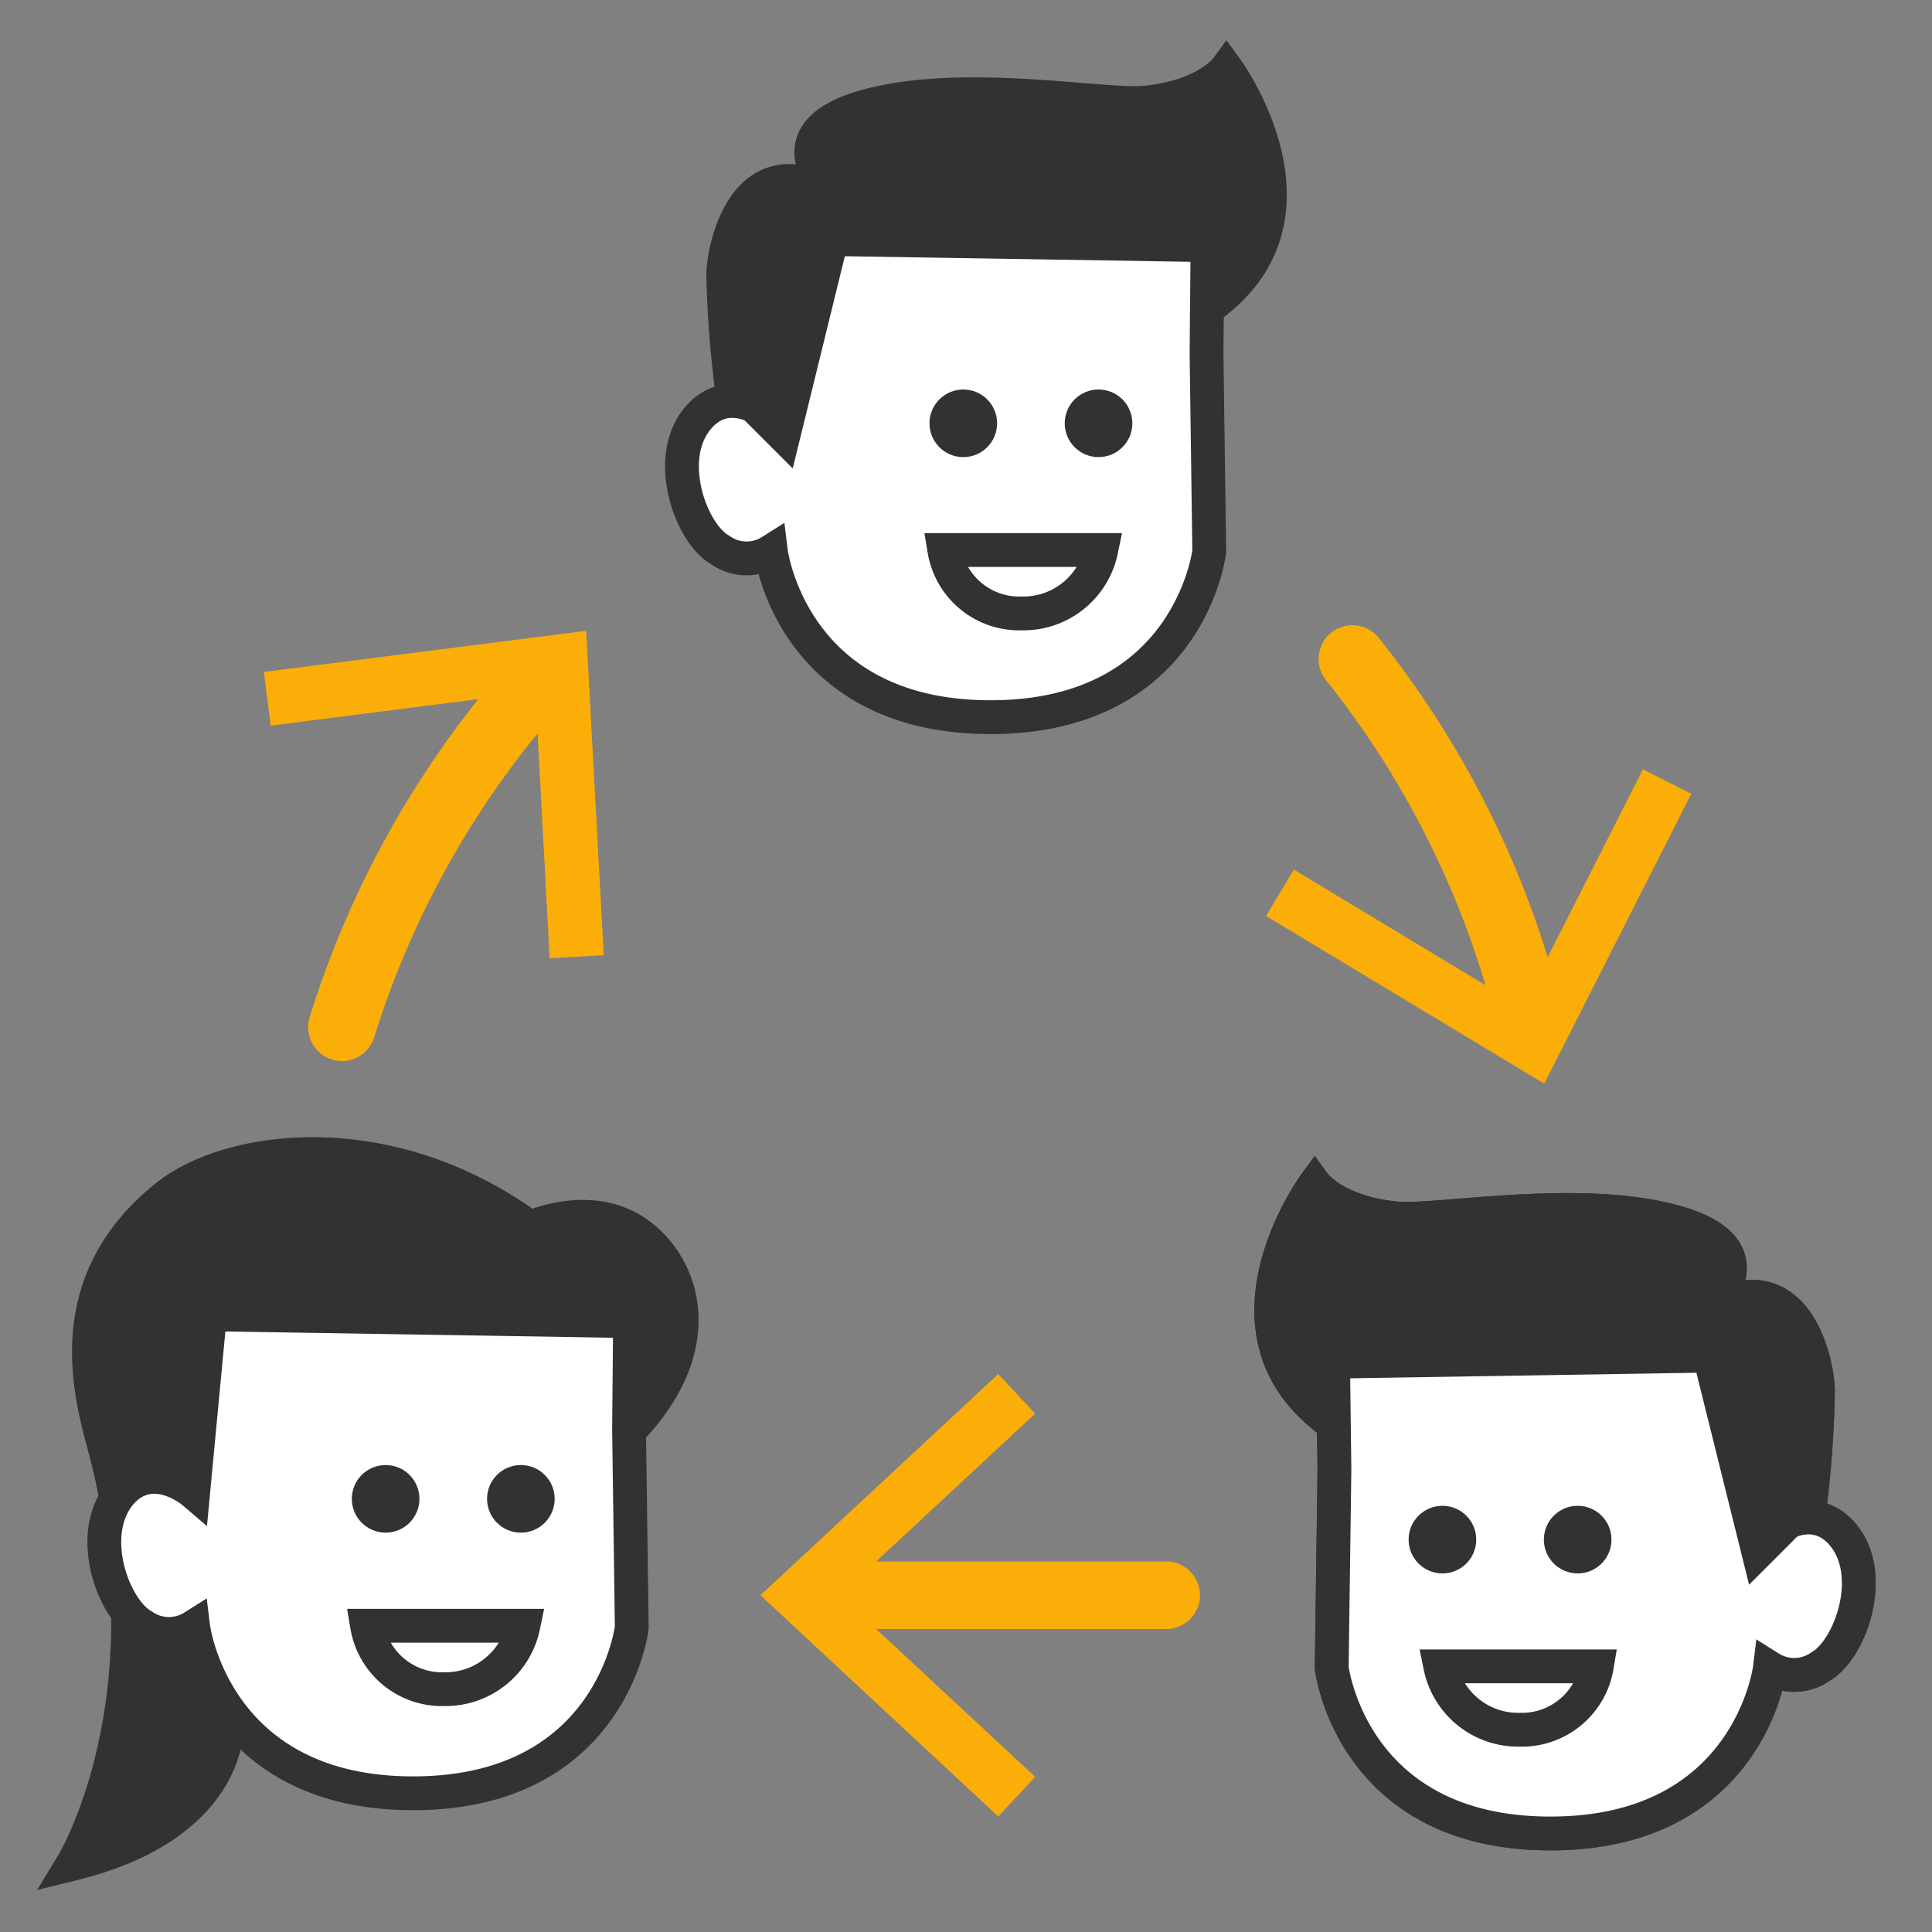 <?xml version="1.0" encoding="UTF-8"?>
<svg xmlns="http://www.w3.org/2000/svg" width="100" height="100" viewBox="0 0 100 100">
  <rect x="0" y="0" width="100" height="100" fill="#808080" stroke="none"/>
  <defs>
    <style>.cls-1{fill:#fff;}.cls-1,.cls-2,.cls-4,.cls-5,.cls-6,.cls-7{stroke:#323232;}.cls-1,.cls-2,.cls-4,.cls-5,.cls-6,.cls-7,.cls-8{stroke-miterlimit:10;}.cls-1,.cls-4,.cls-5,.cls-7{stroke-width:1.75px;}.cls-2,.cls-3,.cls-5{fill:#323232;}.cls-2,.cls-6{stroke-width:1.72px;}.cls-4,.cls-8{fill:none;}.cls-6,.cls-7,.cls-9{fill:#fbae08;}.cls-8{stroke:#fbae08;stroke-linecap:round;stroke-width:3.5px;}</style>
  </defs>
  <g id="Icons">
    <path class="cls-1" d="M62.45,18.3l.14,10.24s-1,8.58-11.32,8.58S39.9,28.54,39.9,28.54a2.36,2.36,0,0,1-2.62-.07c-1.57-.89-3-4.94-1-7,1.63-1.65,3.61.07,3.61.07l.87-9.2,21.74.35Z"></path>
    <path class="cls-2" d="M40.56,22.56l-2.73-2.73a55.49,55.49,0,0,1-.41-5.58c0-1.31,1-6.37,5.12-4.48,1,.47-3-2.7,2.07-4.22s12.68,0,14.77-.26c3.06-.33,4.1-1.75,4.1-1.75s5.3,7.22-.32,11.92l-.42-3.61H43.19Z"></path>
    <circle class="cls-3" cx="56.86" cy="21.91" r="1.75"></circle>
    <circle class="cls-3" cx="49.86" cy="21.91" r="1.75"></circle>
    <path class="cls-4" d="M48.88,28.47H57a4.11,4.11,0,0,1-4.11,3.28A3.93,3.93,0,0,1,48.88,28.47Z"></path>
    <path class="cls-5" d="M11.72,89.47s.15,5-7.95,7c0,0,5.18-8.53,1.6-21.73C4.61,71.9,3.13,66.3,8.63,61.91c3.28-2.62,11.48-3.72,18.81,1.64,0,0,2.88-1.35,5.29.11s4.34,5.69-.15,10.39c-2.69,2.82-.51-6.23-.51-6.23l-18.74-.44-.07,12.54Z"></path>
    <path class="cls-1" d="M32.56,74l.14,10.24s-1,8.58-11.32,8.58S10,84.21,10,84.21a2.36,2.36,0,0,1-2.62-.07c-1.57-.89-3-4.94-1-7C8,75.52,10,77.23,10,77.23l.87-9.2,21.74.35Z"></path>
    <circle class="cls-3" cx="26.96" cy="77.58" r="1.75"></circle>
    <circle class="cls-3" cx="19.96" cy="77.58" r="1.75"></circle>
    <path class="cls-4" d="M19,84.15h8.09A4.11,4.11,0,0,1,23,87.43,3.93,3.93,0,0,1,19,84.15Z"></path>
    <path class="cls-1" d="M69.07,76.08l-.14,10.24s1,8.58,11.32,8.58,11.36-8.57,11.36-8.57a2.36,2.36,0,0,0,2.62-.07c1.57-.89,3-4.94,1-7-1.63-1.65-3.61.07-3.61.07l-.87-9.2L69,70.48Z"></path>
    <path class="cls-6" d="M91,80.34l2.73-2.73A55.49,55.49,0,0,0,94.11,72c0-1.31-1-6.37-5.12-4.48-1,.47,3-2.7-2.07-4.22s-12.68,0-14.77-.26c-3.06-.33-4.1-1.75-4.1-1.75s-5.3,7.22.32,11.92l.42-3.61H88.33Z"></path>
    <circle class="cls-7" cx="74.66" cy="79.69" r="1.75"></circle>
    <circle class="cls-7" cx="81.66" cy="79.69" r="1.75"></circle>
    <path class="cls-4" d="M82.65,86.25H74.55a4.11,4.11,0,0,0,4.11,3.28A3.93,3.93,0,0,0,82.65,86.25Z"></path>
    <path class="cls-1" d="M69.07,76.08l-.14,10.24s1,8.58,11.32,8.58,11.36-8.57,11.36-8.57a2.36,2.36,0,0,0,2.62-.07c1.57-.89,3-4.94,1-7-1.63-1.65-3.61.07-3.61.07l-.87-9.2L69,70.48Z"></path>
    <path class="cls-2" d="M91,80.34l2.73-2.73A55.49,55.49,0,0,0,94.11,72c0-1.31-1-6.37-5.12-4.48-1,.47,3-2.7-2.07-4.22s-12.68,0-14.77-.26c-3.06-.33-4.1-1.75-4.1-1.75s-5.3,7.22.32,11.92l.42-3.61H88.33Z"></path>
    <circle class="cls-3" cx="74.66" cy="79.69" r="1.75"></circle>
    <circle class="cls-3" cx="81.66" cy="79.69" r="1.75"></circle>
    <path class="cls-4" d="M82.65,86.25H74.55a4.11,4.11,0,0,0,4.11,3.28A3.93,3.93,0,0,0,82.65,86.25Z"></path>
    <path class="cls-8" d="M17.7,53.17A48.54,48.54,0,0,1,28.22,34.83"></path>
    <polygon class="cls-9" points="31.25 49.44 28.45 49.6 27.71 35.81 14.01 37.56 13.66 34.78 30.34 32.65 31.25 49.44"></polygon>
    <path class="cls-8" d="M70,34.11a48.54,48.54,0,0,1,9.27,19"></path>
    <polygon class="cls-9" points="65.53 47.41 66.97 45.01 78.79 52.14 85.04 39.82 87.54 41.09 79.93 56.09 65.53 47.41"></polygon>
    <line class="cls-8" x1="60.36" y1="82.57" x2="42.4" y2="82.57"></line>
    <polygon class="cls-9" points="51.67 71.12 53.58 73.17 43.47 82.57 53.58 91.97 51.67 94.02 39.36 82.57 51.67 71.12"></polygon>
  </g>
</svg>
